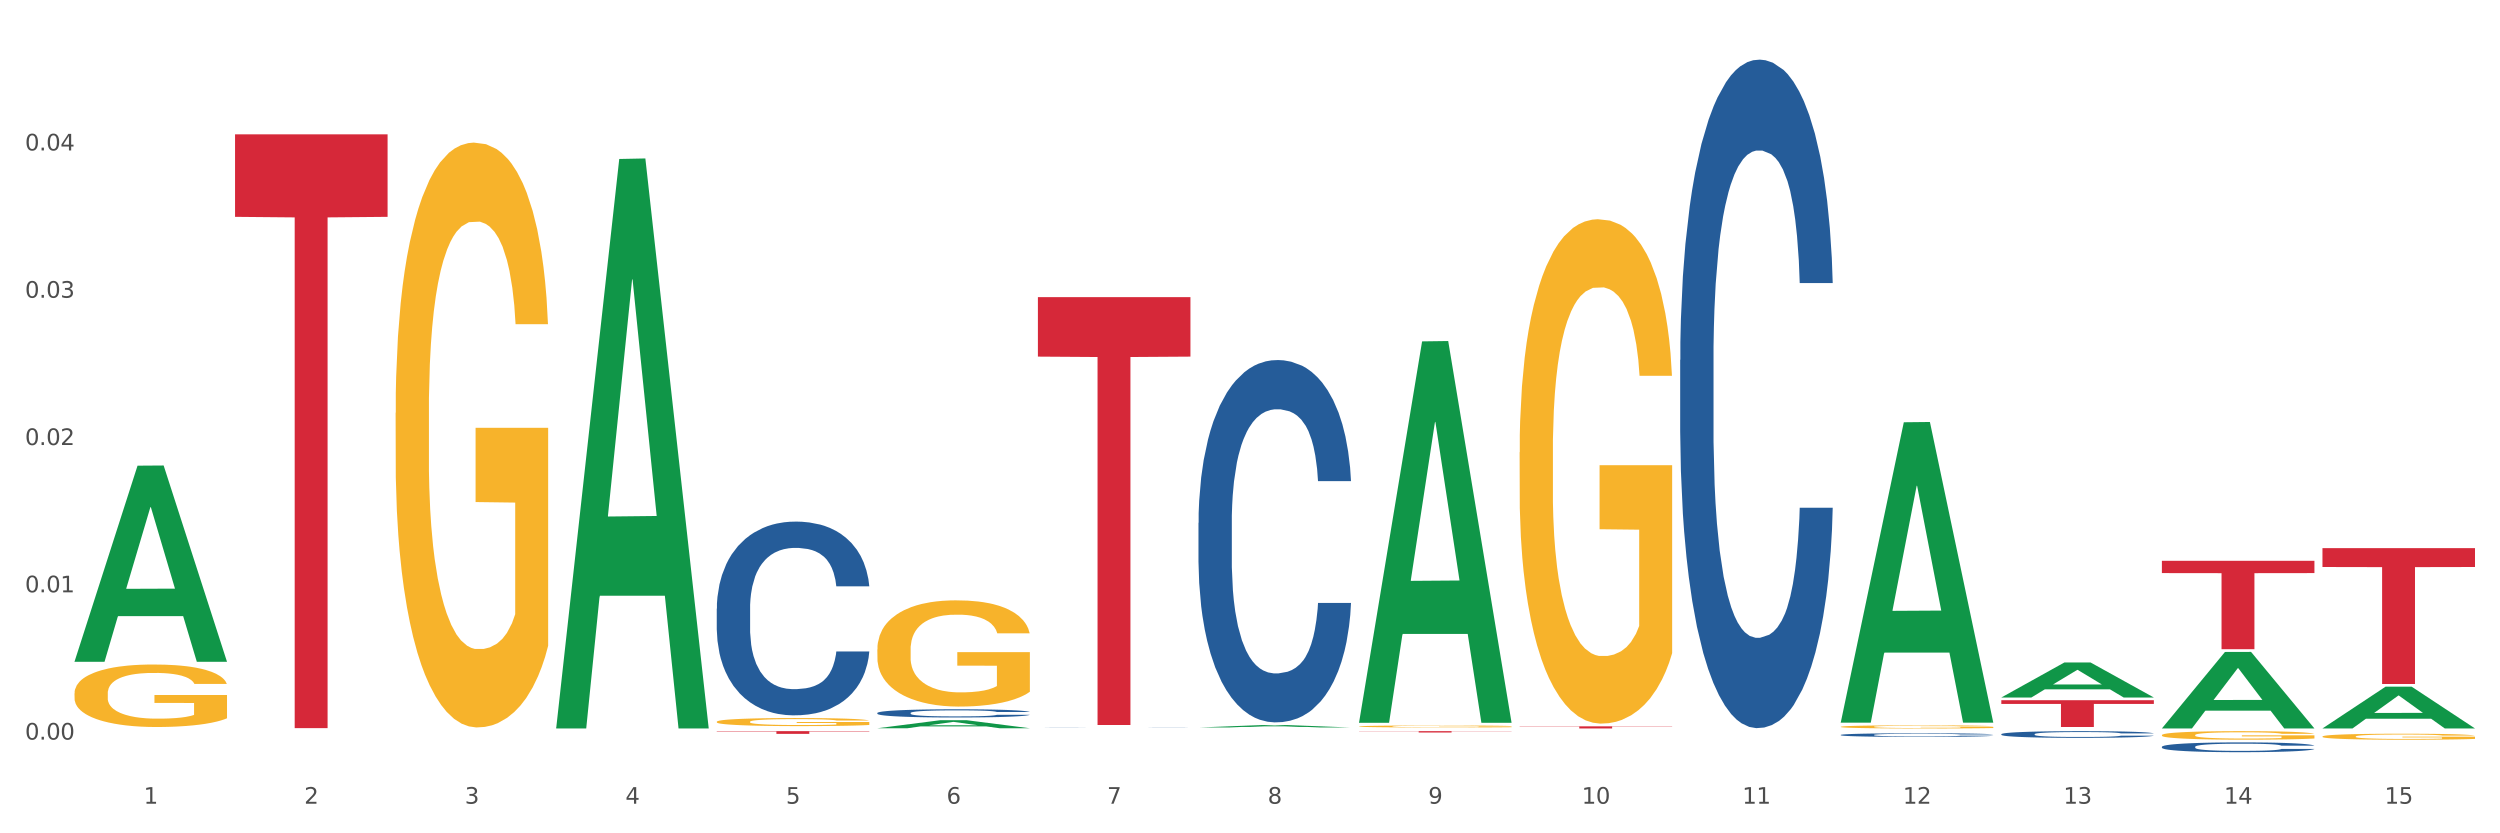 <?xml version="1.0" encoding="utf-8" standalone="no"?>
<!DOCTYPE svg PUBLIC "-//W3C//DTD SVG 1.1//EN"
  "http://www.w3.org/Graphics/SVG/1.1/DTD/svg11.dtd">
<svg xmlns:xlink="http://www.w3.org/1999/xlink" width="1080pt" height="360pt" viewBox="0 0 1080 360" xmlns="http://www.w3.org/2000/svg" version="1.1">
 <rect x="0" y="0" width="1080" height="360" fill="#333333" stroke="none"/>
 <defs>
  <style type="text/css">*{stroke-linejoin: round; stroke-linecap: butt}</style>
 </defs>
 <g id="figure_1">
  <g id="patch_1">
   <path d="M 0 360 
L 1080 360 
L 1080 0 
L 0 0 
z
" style="fill: #ffffff; stroke: #ffffff; stroke-linejoin: miter"/>
  </g>
  <g id="axes_1">
   <g id="matplotlib.axis_1">
    <g id="xtick_1">
     <g id="text_1">
      <!-- 1 -->
      <g style="fill: #4d4d4d" transform="translate(62.07 347.204) scale(0.096 -0.096)">
       <defs>
        <path id="DejaVuSans-31" d="M 794 531 
L 1825 531 
L 1825 4091 
L 703 3866 
L 703 4441 
L 1819 4666 
L 2450 4666 
L 2450 531 
L 3481 531 
L 3481 0 
L 794 0 
L 794 531 
z
" transform="scale(0.016)"/>
       </defs>
       <use xlink:href="#DejaVuSans-31"/>
      </g>
     </g>
    </g>
    <g id="xtick_2">
     <g id="text_2">
      <!-- 2 -->
      <g style="fill: #4d4d4d" transform="translate(131.436 347.204) scale(0.096 -0.096)">
       <defs>
        <path id="DejaVuSans-32" d="M 1228 531 
L 3431 531 
L 3431 0 
L 469 0 
L 469 531 
Q 828 903 1448 1529 
Q 2069 2156 2228 2338 
Q 2531 2678 2651 2914 
Q 2772 3150 2772 3378 
Q 2772 3750 2511 3984 
Q 2250 4219 1831 4219 
Q 1534 4219 1204 4116 
Q 875 4013 500 3803 
L 500 4441 
Q 881 4594 1212 4672 
Q 1544 4750 1819 4750 
Q 2544 4750 2975 4387 
Q 3406 4025 3406 3419 
Q 3406 3131 3298 2873 
Q 3191 2616 2906 2266 
Q 2828 2175 2409 1742 
Q 1991 1309 1228 531 
z
" transform="scale(0.016)"/>
       </defs>
       <use xlink:href="#DejaVuSans-32"/>
      </g>
     </g>
    </g>
    <g id="xtick_3">
     <g id="text_3">
      <!-- 3 -->
      <g style="fill: #4d4d4d" transform="translate(200.802 347.204) scale(0.096 -0.096)">
       <defs>
        <path id="DejaVuSans-33" d="M 2597 2516 
Q 3050 2419 3304 2112 
Q 3559 1806 3559 1356 
Q 3559 666 3084 287 
Q 2609 -91 1734 -91 
Q 1441 -91 1130 -33 
Q 819 25 488 141 
L 488 750 
Q 750 597 1062 519 
Q 1375 441 1716 441 
Q 2309 441 2620 675 
Q 2931 909 2931 1356 
Q 2931 1769 2642 2001 
Q 2353 2234 1838 2234 
L 1294 2234 
L 1294 2753 
L 1863 2753 
Q 2328 2753 2575 2939 
Q 2822 3125 2822 3475 
Q 2822 3834 2567 4026 
Q 2313 4219 1838 4219 
Q 1578 4219 1281 4162 
Q 984 4106 628 3988 
L 628 4550 
Q 988 4650 1302 4700 
Q 1616 4750 1894 4750 
Q 2613 4750 3031 4423 
Q 3450 4097 3450 3541 
Q 3450 3153 3228 2886 
Q 3006 2619 2597 2516 
z
" transform="scale(0.016)"/>
       </defs>
       <use xlink:href="#DejaVuSans-33"/>
      </g>
     </g>
    </g>
    <g id="xtick_4">
     <g id="text_4">
      <!-- 4 -->
      <g style="fill: #4d4d4d" transform="translate(270.169 347.204) scale(0.096 -0.096)">
       <defs>
        <path id="DejaVuSans-34" d="M 2419 4116 
L 825 1625 
L 2419 1625 
L 2419 4116 
z
M 2253 4666 
L 3047 4666 
L 3047 1625 
L 3713 1625 
L 3713 1100 
L 3047 1100 
L 3047 0 
L 2419 0 
L 2419 1100 
L 313 1100 
L 313 1709 
L 2253 4666 
z
" transform="scale(0.016)"/>
       </defs>
       <use xlink:href="#DejaVuSans-34"/>
      </g>
     </g>
    </g>
    <g id="xtick_5">
     <g id="text_5">
      <!-- 5 -->
      <g style="fill: #4d4d4d" transform="translate(339.535 347.204) scale(0.096 -0.096)">
       <defs>
        <path id="DejaVuSans-35" d="M 691 4666 
L 3169 4666 
L 3169 4134 
L 1269 4134 
L 1269 2991 
Q 1406 3038 1543 3061 
Q 1681 3084 1819 3084 
Q 2600 3084 3056 2656 
Q 3513 2228 3513 1497 
Q 3513 744 3044 326 
Q 2575 -91 1722 -91 
Q 1428 -91 1123 -41 
Q 819 9 494 109 
L 494 744 
Q 775 591 1075 516 
Q 1375 441 1709 441 
Q 2250 441 2565 725 
Q 2881 1009 2881 1497 
Q 2881 1984 2565 2268 
Q 2250 2553 1709 2553 
Q 1456 2553 1204 2497 
Q 953 2441 691 2322 
L 691 4666 
z
" transform="scale(0.016)"/>
       </defs>
       <use xlink:href="#DejaVuSans-35"/>
      </g>
     </g>
    </g>
    <g id="xtick_6">
     <g id="text_6">
      <!-- 6 -->
      <g style="fill: #4d4d4d" transform="translate(408.901 347.204) scale(0.096 -0.096)">
       <defs>
        <path id="DejaVuSans-36" d="M 2113 2584 
Q 1688 2584 1439 2293 
Q 1191 2003 1191 1497 
Q 1191 994 1439 701 
Q 1688 409 2113 409 
Q 2538 409 2786 701 
Q 3034 994 3034 1497 
Q 3034 2003 2786 2293 
Q 2538 2584 2113 2584 
z
M 3366 4563 
L 3366 3988 
Q 3128 4100 2886 4159 
Q 2644 4219 2406 4219 
Q 1781 4219 1451 3797 
Q 1122 3375 1075 2522 
Q 1259 2794 1537 2939 
Q 1816 3084 2150 3084 
Q 2853 3084 3261 2657 
Q 3669 2231 3669 1497 
Q 3669 778 3244 343 
Q 2819 -91 2113 -91 
Q 1303 -91 875 529 
Q 447 1150 447 2328 
Q 447 3434 972 4092 
Q 1497 4750 2381 4750 
Q 2619 4750 2861 4703 
Q 3103 4656 3366 4563 
z
" transform="scale(0.016)"/>
       </defs>
       <use xlink:href="#DejaVuSans-36"/>
      </g>
     </g>
    </g>
    <g id="xtick_7">
     <g id="text_7">
      <!-- 7 -->
      <g style="fill: #4d4d4d" transform="translate(478.267 347.204) scale(0.096 -0.096)">
       <defs>
        <path id="DejaVuSans-37" d="M 525 4666 
L 3525 4666 
L 3525 4397 
L 1831 0 
L 1172 0 
L 2766 4134 
L 525 4134 
L 525 4666 
z
" transform="scale(0.016)"/>
       </defs>
       <use xlink:href="#DejaVuSans-37"/>
      </g>
     </g>
    </g>
    <g id="xtick_8">
     <g id="text_8">
      <!-- 8 -->
      <g style="fill: #4d4d4d" transform="translate(547.634 347.204) scale(0.096 -0.096)">
       <defs>
        <path id="DejaVuSans-38" d="M 2034 2216 
Q 1584 2216 1326 1975 
Q 1069 1734 1069 1313 
Q 1069 891 1326 650 
Q 1584 409 2034 409 
Q 2484 409 2743 651 
Q 3003 894 3003 1313 
Q 3003 1734 2745 1975 
Q 2488 2216 2034 2216 
z
M 1403 2484 
Q 997 2584 770 2862 
Q 544 3141 544 3541 
Q 544 4100 942 4425 
Q 1341 4750 2034 4750 
Q 2731 4750 3128 4425 
Q 3525 4100 3525 3541 
Q 3525 3141 3298 2862 
Q 3072 2584 2669 2484 
Q 3125 2378 3379 2068 
Q 3634 1759 3634 1313 
Q 3634 634 3220 271 
Q 2806 -91 2034 -91 
Q 1263 -91 848 271 
Q 434 634 434 1313 
Q 434 1759 690 2068 
Q 947 2378 1403 2484 
z
M 1172 3481 
Q 1172 3119 1398 2916 
Q 1625 2713 2034 2713 
Q 2441 2713 2670 2916 
Q 2900 3119 2900 3481 
Q 2900 3844 2670 4047 
Q 2441 4250 2034 4250 
Q 1625 4250 1398 4047 
Q 1172 3844 1172 3481 
z
" transform="scale(0.016)"/>
       </defs>
       <use xlink:href="#DejaVuSans-38"/>
      </g>
     </g>
    </g>
    <g id="xtick_9">
     <g id="text_9">
      <!-- 9 -->
      <g style="fill: #4d4d4d" transform="translate(617 347.204) scale(0.096 -0.096)">
       <defs>
        <path id="DejaVuSans-39" d="M 703 97 
L 703 672 
Q 941 559 1184 500 
Q 1428 441 1663 441 
Q 2288 441 2617 861 
Q 2947 1281 2994 2138 
Q 2813 1869 2534 1725 
Q 2256 1581 1919 1581 
Q 1219 1581 811 2004 
Q 403 2428 403 3163 
Q 403 3881 828 4315 
Q 1253 4750 1959 4750 
Q 2769 4750 3195 4129 
Q 3622 3509 3622 2328 
Q 3622 1225 3098 567 
Q 2575 -91 1691 -91 
Q 1453 -91 1209 -44 
Q 966 3 703 97 
z
M 1959 2075 
Q 2384 2075 2632 2365 
Q 2881 2656 2881 3163 
Q 2881 3666 2632 3958 
Q 2384 4250 1959 4250 
Q 1534 4250 1286 3958 
Q 1038 3666 1038 3163 
Q 1038 2656 1286 2365 
Q 1534 2075 1959 2075 
z
" transform="scale(0.016)"/>
       </defs>
       <use xlink:href="#DejaVuSans-39"/>
      </g>
     </g>
    </g>
    <g id="xtick_10">
     <g id="text_10">
      <!-- 10 -->
      <g style="fill: #4d4d4d" transform="translate(683.312 347.204) scale(0.096 -0.096)">
       <defs>
        <path id="DejaVuSans-30" d="M 2034 4250 
Q 1547 4250 1301 3770 
Q 1056 3291 1056 2328 
Q 1056 1369 1301 889 
Q 1547 409 2034 409 
Q 2525 409 2770 889 
Q 3016 1369 3016 2328 
Q 3016 3291 2770 3770 
Q 2525 4250 2034 4250 
z
M 2034 4750 
Q 2819 4750 3233 4129 
Q 3647 3509 3647 2328 
Q 3647 1150 3233 529 
Q 2819 -91 2034 -91 
Q 1250 -91 836 529 
Q 422 1150 422 2328 
Q 422 3509 836 4129 
Q 1250 4750 2034 4750 
z
" transform="scale(0.016)"/>
       </defs>
       <use xlink:href="#DejaVuSans-31"/>
       <use xlink:href="#DejaVuSans-30" transform="translate(63.623 0)"/>
      </g>
     </g>
    </g>
    <g id="xtick_11">
     <g id="text_11">
      <!-- 11 -->
      <g style="fill: #4d4d4d" transform="translate(752.678 347.204) scale(0.096 -0.096)">
       <use xlink:href="#DejaVuSans-31"/>
       <use xlink:href="#DejaVuSans-31" transform="translate(63.623 0)"/>
      </g>
     </g>
    </g>
    <g id="xtick_12">
     <g id="text_12">
      <!-- 12 -->
      <g style="fill: #4d4d4d" transform="translate(822.044 347.204) scale(0.096 -0.096)">
       <use xlink:href="#DejaVuSans-31"/>
       <use xlink:href="#DejaVuSans-32" transform="translate(63.623 0)"/>
      </g>
     </g>
    </g>
    <g id="xtick_13">
     <g id="text_13">
      <!-- 13 -->
      <g style="fill: #4d4d4d" transform="translate(891.411 347.204) scale(0.096 -0.096)">
       <use xlink:href="#DejaVuSans-31"/>
       <use xlink:href="#DejaVuSans-33" transform="translate(63.623 0)"/>
      </g>
     </g>
    </g>
    <g id="xtick_14">
     <g id="text_14">
      <!-- 14 -->
      <g style="fill: #4d4d4d" transform="translate(960.777 347.204) scale(0.096 -0.096)">
       <use xlink:href="#DejaVuSans-31"/>
       <use xlink:href="#DejaVuSans-34" transform="translate(63.623 0)"/>
      </g>
     </g>
    </g>
    <g id="xtick_15">
     <g id="text_15">
      <!-- 15 -->
      <g style="fill: #4d4d4d" transform="translate(1030.143 347.204) scale(0.096 -0.096)">
       <use xlink:href="#DejaVuSans-31"/>
       <use xlink:href="#DejaVuSans-35" transform="translate(63.623 0)"/>
      </g>
     </g>
    </g>
    <g id="xtick_16"/>
    <g id="xtick_17"/>
    <g id="xtick_18"/>
    <g id="xtick_19"/>
    <g id="xtick_20"/>
    <g id="xtick_21"/>
    <g id="xtick_22"/>
    <g id="xtick_23"/>
    <g id="xtick_24"/>
    <g id="xtick_25"/>
    <g id="xtick_26"/>
    <g id="xtick_27"/>
    <g id="xtick_28"/>
    <g id="xtick_29"/>
   </g>
   <g id="matplotlib.axis_2">
    <g id="ytick_1">
     <g id="text_16">
      <!-- 0.00 -->
      <g style="fill: #4d4d4d" transform="translate(10.8 319.506) scale(0.096 -0.096)">
       <defs>
        <path id="DejaVuSans-2e" d="M 684 794 
L 1344 794 
L 1344 0 
L 684 0 
L 684 794 
z
" transform="scale(0.016)"/>
       </defs>
       <use xlink:href="#DejaVuSans-30"/>
       <use xlink:href="#DejaVuSans-2e" transform="translate(63.623 0)"/>
       <use xlink:href="#DejaVuSans-30" transform="translate(95.41 0)"/>
       <use xlink:href="#DejaVuSans-30" transform="translate(159.033 0)"/>
      </g>
     </g>
    </g>
    <g id="ytick_2">
     <g id="text_17">
      <!-- 0.01 -->
      <g style="fill: #4d4d4d" transform="translate(10.8 255.878) scale(0.096 -0.096)">
       <use xlink:href="#DejaVuSans-30"/>
       <use xlink:href="#DejaVuSans-2e" transform="translate(63.623 0)"/>
       <use xlink:href="#DejaVuSans-30" transform="translate(95.41 0)"/>
       <use xlink:href="#DejaVuSans-31" transform="translate(159.033 0)"/>
      </g>
     </g>
    </g>
    <g id="ytick_3">
     <g id="text_18">
      <!-- 0.02 -->
      <g style="fill: #4d4d4d" transform="translate(10.8 192.25) scale(0.096 -0.096)">
       <use xlink:href="#DejaVuSans-30"/>
       <use xlink:href="#DejaVuSans-2e" transform="translate(63.623 0)"/>
       <use xlink:href="#DejaVuSans-30" transform="translate(95.41 0)"/>
       <use xlink:href="#DejaVuSans-32" transform="translate(159.033 0)"/>
      </g>
     </g>
    </g>
    <g id="ytick_4">
     <g id="text_19">
      <!-- 0.03 -->
      <g style="fill: #4d4d4d" transform="translate(10.8 128.622) scale(0.096 -0.096)">
       <use xlink:href="#DejaVuSans-30"/>
       <use xlink:href="#DejaVuSans-2e" transform="translate(63.623 0)"/>
       <use xlink:href="#DejaVuSans-30" transform="translate(95.41 0)"/>
       <use xlink:href="#DejaVuSans-33" transform="translate(159.033 0)"/>
      </g>
     </g>
    </g>
    <g id="ytick_5">
     <g id="text_20">
      <!-- 0.04 -->
      <g style="fill: #4d4d4d" transform="translate(10.8 64.995) scale(0.096 -0.096)">
       <use xlink:href="#DejaVuSans-30"/>
       <use xlink:href="#DejaVuSans-2e" transform="translate(63.623 0)"/>
       <use xlink:href="#DejaVuSans-30" transform="translate(95.41 0)"/>
       <use xlink:href="#DejaVuSans-34" transform="translate(159.033 0)"/>
      </g>
     </g>
    </g>
    <g id="ytick_6"/>
    <g id="ytick_7"/>
    <g id="ytick_8"/>
    <g id="ytick_9"/>
    <g id="ytick_10"/>
   </g>
   <g id="PolyCollection_1">
    <path d="M 32.175 285.748 
L 32.243 285.668 
L 59.417 201.17 
L 70.695 201.091 
L 98.073 285.907 
L 85.029 285.907 
L 79.119 266.156 
L 51.061 266.156 
L 50.857 266.475 
L 45.151 285.907 
L 32.175 285.907 
L 32.175 285.748 
L 54.594 254.37 
L 75.586 254.29 
L 65.192 219.169 
L 65.056 219.01 
L 64.92 219.249 
L 54.526 254.29 
L 54.594 254.37 
L 32.175 285.748 
z
" clip-path="url(#p9fb4a2a550)" style="fill: #109648"/>
    <path d="M 379.006 280.555 
L 379.084 280.513 
L 379.084 279.004 
L 379.24 277.705 
L 380.018 274.561 
L 381.185 271.963 
L 382.04 270.579 
L 382.896 269.448 
L 383.908 268.316 
L 385.152 267.143 
L 387.409 265.424 
L 388.809 264.544 
L 390.521 263.622 
L 393.633 262.281 
L 395.889 261.526 
L 398.223 260.898 
L 402.035 260.143 
L 404.525 259.808 
L 407.17 259.556 
L 410.36 259.389 
L 412.772 259.347 
L 418.062 259.472 
L 422.575 259.85 
L 424.753 260.143 
L 427.554 260.646 
L 429.032 260.981 
L 431.444 261.652 
L 433.934 262.532 
L 435.646 263.287 
L 438.213 264.712 
L 440.158 266.137 
L 441.948 267.897 
L 442.881 269.112 
L 443.581 270.244 
L 444.204 271.543 
L 444.826 273.597 
L 430.822 273.597 
L 430.277 272.13 
L 429.422 270.747 
L 428.177 269.406 
L 427.087 268.568 
L 425.22 267.52 
L 423.509 266.849 
L 421.719 266.346 
L 419.541 265.927 
L 417.829 265.718 
L 415.417 265.55 
L 410.671 265.592 
L 407.481 265.927 
L 405.303 266.346 
L 403.903 266.723 
L 402.658 267.143 
L 401.257 267.729 
L 399.624 268.61 
L 398.456 269.406 
L 397.289 270.412 
L 396.356 271.418 
L 395.5 272.591 
L 394.8 273.849 
L 394.255 275.148 
L 393.788 276.741 
L 393.399 279.381 
L 393.399 285.123 
L 393.555 286.423 
L 393.944 288.141 
L 394.411 289.44 
L 395.189 290.991 
L 395.889 292.039 
L 397.212 293.548 
L 398.69 294.805 
L 399.857 295.602 
L 401.024 296.272 
L 403.047 297.194 
L 405.303 297.949 
L 407.248 298.41 
L 409.893 298.829 
L 411.683 298.996 
L 413.239 299.08 
L 417.051 299.08 
L 419.774 298.955 
L 422.808 298.661 
L 425.142 298.284 
L 427.087 297.823 
L 429.266 297.068 
L 430.666 296.356 
L 430.666 287.596 
L 413.55 287.554 
L 413.55 281.728 
L 444.904 281.728 
L 444.904 298.829 
L 443.581 299.709 
L 442.103 300.505 
L 440.547 301.218 
L 438.213 302.098 
L 435.412 302.936 
L 432.923 303.523 
L 430.277 304.026 
L 427.165 304.487 
L 423.12 304.906 
L 420.63 305.074 
L 417.518 305.2 
L 413.861 305.242 
L 410.671 305.158 
L 407.559 304.948 
L 404.292 304.571 
L 401.102 304.026 
L 398.69 303.481 
L 396.278 302.811 
L 393.711 301.93 
L 391.688 301.092 
L 390.132 300.338 
L 388.42 299.374 
L 386.553 298.116 
L 385.152 296.985 
L 383.908 295.811 
L 382.585 294.302 
L 381.651 293.003 
L 380.718 291.368 
L 380.173 290.153 
L 379.551 288.267 
L 379.084 285.626 
L 379.006 280.555 
z
" clip-path="url(#p9fb4a2a550)" style="fill: #f7b32b"/>
    <path d="M 587.105 313.811 
L 587.183 313.81 
L 587.183 313.782 
L 587.338 313.758 
L 588.116 313.699 
L 589.283 313.651 
L 590.139 313.625 
L 590.995 313.604 
L 592.006 313.583 
L 593.251 313.561 
L 595.507 313.529 
L 596.908 313.512 
L 598.619 313.495 
L 601.731 313.47 
L 603.988 313.456 
L 606.322 313.444 
L 610.134 313.43 
L 612.624 313.424 
L 615.269 313.419 
L 618.459 313.416 
L 620.871 313.416 
L 626.161 313.418 
L 630.674 313.425 
L 632.852 313.43 
L 635.653 313.44 
L 637.131 313.446 
L 639.543 313.458 
L 642.033 313.475 
L 643.744 313.489 
L 646.312 313.515 
L 648.257 313.542 
L 650.046 313.575 
L 650.98 313.597 
L 651.68 313.619 
L 652.302 313.643 
L 652.925 313.681 
L 638.921 313.681 
L 638.376 313.654 
L 637.52 313.628 
L 636.275 313.603 
L 635.186 313.587 
L 633.319 313.568 
L 631.607 313.555 
L 629.818 313.546 
L 627.639 313.538 
L 625.928 313.534 
L 623.516 313.531 
L 618.77 313.532 
L 615.58 313.538 
L 613.402 313.546 
L 612.001 313.553 
L 610.756 313.561 
L 609.356 313.572 
L 607.722 313.588 
L 606.555 313.603 
L 605.388 313.622 
L 604.455 313.64 
L 603.599 313.662 
L 602.898 313.686 
L 602.354 313.71 
L 601.887 313.74 
L 601.498 313.789 
L 601.498 313.896 
L 601.654 313.92 
L 602.043 313.952 
L 602.509 313.976 
L 603.287 314.005 
L 603.988 314.025 
L 605.31 314.053 
L 606.789 314.076 
L 607.956 314.091 
L 609.123 314.103 
L 611.145 314.121 
L 613.402 314.135 
L 615.347 314.143 
L 617.992 314.151 
L 619.781 314.154 
L 621.337 314.156 
L 625.15 314.156 
L 627.873 314.153 
L 630.907 314.148 
L 633.241 314.141 
L 635.186 314.132 
L 637.365 314.118 
L 638.765 314.105 
L 638.765 313.942 
L 621.649 313.941 
L 621.649 313.833 
L 653.003 313.833 
L 653.003 314.151 
L 651.68 314.168 
L 650.202 314.182 
L 648.646 314.196 
L 646.312 314.212 
L 643.511 314.228 
L 641.021 314.239 
L 638.376 314.248 
L 635.264 314.257 
L 631.218 314.264 
L 628.729 314.267 
L 625.617 314.27 
L 621.96 314.271 
L 618.77 314.269 
L 615.658 314.265 
L 612.39 314.258 
L 609.2 314.248 
L 606.789 314.238 
L 604.377 314.225 
L 601.809 314.209 
L 599.786 314.193 
L 598.23 314.179 
L 596.519 314.161 
L 594.652 314.138 
L 593.251 314.117 
L 592.006 314.095 
L 590.684 314.067 
L 589.75 314.043 
L 588.816 314.012 
L 588.272 313.989 
L 587.649 313.954 
L 587.183 313.905 
L 587.105 313.811 
z
" clip-path="url(#p9fb4a2a550)" style="fill: #f7b32b"/>
    <path d="M 656.471 195.394 
L 656.549 195.195 
L 656.549 188.031 
L 656.704 181.862 
L 657.482 166.936 
L 658.649 154.598 
L 659.505 148.031 
L 660.361 142.658 
L 661.372 137.285 
L 662.617 131.712 
L 664.874 123.553 
L 666.274 119.374 
L 667.986 114.996 
L 671.098 108.628 
L 673.354 105.046 
L 675.688 102.061 
L 679.5 98.479 
L 681.99 96.887 
L 684.635 95.692 
L 687.825 94.896 
L 690.237 94.697 
L 695.527 95.294 
L 700.04 97.086 
L 702.218 98.479 
L 705.019 100.867 
L 706.497 102.459 
L 708.909 105.643 
L 711.399 109.822 
L 713.111 113.404 
L 715.678 120.17 
L 717.623 126.936 
L 719.412 135.294 
L 720.346 141.066 
L 721.046 146.439 
L 721.669 152.608 
L 722.291 162.359 
L 708.287 162.359 
L 707.742 155.394 
L 706.886 148.827 
L 705.642 142.459 
L 704.552 138.479 
L 702.685 133.503 
L 700.973 130.319 
L 699.184 127.931 
L 697.006 125.941 
L 695.294 124.946 
L 692.882 124.15 
L 688.136 124.349 
L 684.946 125.941 
L 682.768 127.931 
L 681.367 129.722 
L 680.123 131.712 
L 678.722 134.498 
L 677.088 138.678 
L 675.921 142.459 
L 674.754 147.235 
L 673.821 152.011 
L 672.965 157.583 
L 672.265 163.553 
L 671.72 169.722 
L 671.253 177.284 
L 670.864 189.822 
L 670.864 217.085 
L 671.02 223.255 
L 671.409 231.414 
L 671.876 237.583 
L 672.654 244.946 
L 673.354 249.921 
L 674.677 257.085 
L 676.155 263.056 
L 677.322 266.837 
L 678.489 270.021 
L 680.512 274.399 
L 682.768 277.981 
L 684.713 280.17 
L 687.358 282.16 
L 689.148 282.956 
L 690.704 283.354 
L 694.516 283.354 
L 697.239 282.757 
L 700.273 281.364 
L 702.607 279.573 
L 704.552 277.384 
L 706.731 273.802 
L 708.131 270.419 
L 708.131 228.827 
L 691.015 228.628 
L 691.015 200.966 
L 722.369 200.966 
L 722.369 282.16 
L 721.046 286.339 
L 719.568 290.12 
L 718.012 293.503 
L 715.678 297.682 
L 712.877 301.663 
L 710.387 304.449 
L 707.742 306.837 
L 704.63 309.026 
L 700.584 311.016 
L 698.095 311.812 
L 694.983 312.409 
L 691.326 312.608 
L 688.136 312.21 
L 685.024 311.215 
L 681.756 309.424 
L 678.567 306.837 
L 676.155 304.25 
L 673.743 301.066 
L 671.175 296.886 
L 669.153 292.906 
L 667.597 289.324 
L 665.885 284.747 
L 664.018 278.777 
L 662.617 273.404 
L 661.372 267.832 
L 660.05 260.668 
L 659.116 254.498 
L 658.183 246.737 
L 657.638 240.966 
L 657.016 232.011 
L 656.549 219.474 
L 656.471 195.394 
z
" clip-path="url(#p9fb4a2a550)" style="fill: #f7b32b"/>
    <path d="M 795.203 313.97 
L 795.281 313.969 
L 795.281 313.925 
L 795.437 313.886 
L 796.215 313.794 
L 797.382 313.717 
L 798.238 313.676 
L 799.094 313.643 
L 800.105 313.609 
L 801.35 313.575 
L 803.606 313.524 
L 805.006 313.498 
L 806.718 313.471 
L 809.83 313.432 
L 812.086 313.409 
L 814.42 313.391 
L 818.233 313.368 
L 820.722 313.359 
L 823.368 313.351 
L 826.557 313.346 
L 828.969 313.345 
L 834.26 313.349 
L 838.772 313.36 
L 840.951 313.368 
L 843.752 313.383 
L 845.23 313.393 
L 847.642 313.413 
L 850.131 313.439 
L 851.843 313.461 
L 854.41 313.503 
L 856.355 313.545 
L 858.145 313.597 
L 859.078 313.633 
L 859.779 313.666 
L 860.401 313.705 
L 861.024 313.765 
L 847.019 313.765 
L 846.475 313.722 
L 845.619 313.681 
L 844.374 313.642 
L 843.285 313.617 
L 841.418 313.586 
L 839.706 313.566 
L 837.916 313.551 
L 835.738 313.539 
L 834.026 313.533 
L 831.615 313.528 
L 826.869 313.529 
L 823.679 313.539 
L 821.5 313.551 
L 820.1 313.563 
L 818.855 313.575 
L 817.455 313.592 
L 815.821 313.618 
L 814.654 313.642 
L 813.487 313.671 
L 812.553 313.701 
L 811.697 313.736 
L 810.997 313.773 
L 810.453 313.811 
L 809.986 313.858 
L 809.597 313.936 
L 809.597 314.105 
L 809.752 314.143 
L 810.141 314.194 
L 810.608 314.232 
L 811.386 314.278 
L 812.086 314.309 
L 813.409 314.354 
L 814.887 314.391 
L 816.054 314.414 
L 817.221 314.434 
L 819.244 314.461 
L 821.5 314.483 
L 823.445 314.497 
L 826.091 314.509 
L 827.88 314.514 
L 829.436 314.517 
L 833.248 314.517 
L 835.971 314.513 
L 839.006 314.504 
L 841.34 314.493 
L 843.285 314.48 
L 845.463 314.457 
L 846.864 314.436 
L 846.864 314.178 
L 829.747 314.177 
L 829.747 314.005 
L 861.101 314.005 
L 861.101 314.509 
L 859.779 314.535 
L 858.3 314.559 
L 856.744 314.58 
L 854.41 314.606 
L 851.61 314.63 
L 849.12 314.648 
L 846.475 314.663 
L 843.363 314.676 
L 839.317 314.688 
L 836.827 314.693 
L 833.715 314.697 
L 830.059 314.698 
L 826.869 314.696 
L 823.757 314.69 
L 820.489 314.679 
L 817.299 314.663 
L 814.887 314.646 
L 812.475 314.627 
L 809.908 314.601 
L 807.885 314.576 
L 806.329 314.554 
L 804.617 314.525 
L 802.75 314.488 
L 801.35 314.455 
L 800.105 314.42 
L 798.782 314.376 
L 797.849 314.337 
L 796.915 314.289 
L 796.37 314.253 
L 795.748 314.198 
L 795.281 314.12 
L 795.203 313.97 
z
" clip-path="url(#p9fb4a2a550)" style="fill: #f7b32b"/>
    <path d="M 1003.302 236.791 
L 1069.2 236.791 
L 1069.2 244.946 
L 1043.278 245.001 
L 1043.278 295.474 
L 1029.068 295.474 
L 1029.068 245.001 
L 1003.302 244.946 
L 1003.302 236.846 
L 1003.302 236.791 
z
" clip-path="url(#p9fb4a2a550)" style="fill: #d62839"/>
    <path d="M 864.57 302.486 
L 930.468 302.486 
L 930.468 304.096 
L 904.546 304.106 
L 904.546 314.067 
L 890.335 314.067 
L 890.335 304.106 
L 864.57 304.096 
L 864.57 302.497 
L 864.57 302.486 
z
" clip-path="url(#p9fb4a2a550)" style="fill: #d62839"/>
    <path d="M 656.471 313.768 
L 722.369 313.768 
L 722.369 313.897 
L 696.447 313.898 
L 696.447 314.698 
L 682.237 314.698 
L 682.237 313.898 
L 656.471 313.897 
L 656.471 313.769 
L 656.471 313.768 
z
" clip-path="url(#p9fb4a2a550)" style="fill: #d62839"/>
    <path d="M 587.105 315.859 
L 653.003 315.859 
L 653.003 315.94 
L 627.081 315.941 
L 627.081 316.445 
L 612.871 316.445 
L 612.871 315.941 
L 587.105 315.94 
L 587.105 315.859 
L 587.105 315.859 
z
" clip-path="url(#p9fb4a2a550)" style="fill: #d62839"/>
    <path d="M 448.372 128.375 
L 514.27 128.375 
L 514.27 154.059 
L 488.348 154.232 
L 488.348 313.195 
L 474.138 313.195 
L 474.138 154.232 
L 448.372 154.059 
L 448.372 128.548 
L 448.372 128.375 
z
" clip-path="url(#p9fb4a2a550)" style="fill: #d62839"/>
    <path d="M 309.64 315.859 
L 375.538 315.859 
L 375.538 316.022 
L 349.616 316.023 
L 349.616 317.03 
L 335.406 317.03 
L 335.406 316.023 
L 309.64 316.022 
L 309.64 315.86 
L 309.64 315.859 
z
" clip-path="url(#p9fb4a2a550)" style="fill: #d62839"/>
    <path d="M 309.64 311.804 
L 309.718 311.801 
L 309.718 311.686 
L 309.873 311.587 
L 310.651 311.348 
L 311.818 311.15 
L 312.674 311.045 
L 313.53 310.959 
L 314.541 310.873 
L 315.786 310.783 
L 318.042 310.653 
L 319.443 310.586 
L 321.155 310.515 
L 324.267 310.413 
L 326.523 310.356 
L 328.857 310.308 
L 332.669 310.251 
L 335.159 310.225 
L 337.804 310.206 
L 340.994 310.193 
L 343.406 310.19 
L 348.696 310.2 
L 353.209 310.228 
L 355.387 310.251 
L 358.188 310.289 
L 359.666 310.315 
L 362.078 310.366 
L 364.568 310.433 
L 366.279 310.49 
L 368.847 310.598 
L 370.792 310.707 
L 372.581 310.841 
L 373.515 310.933 
L 374.215 311.019 
L 374.838 311.118 
L 375.46 311.274 
L 361.456 311.274 
L 360.911 311.163 
L 360.055 311.058 
L 358.81 310.956 
L 357.721 310.892 
L 355.854 310.812 
L 354.142 310.761 
L 352.353 310.723 
L 350.174 310.691 
L 348.463 310.675 
L 346.051 310.662 
L 341.305 310.665 
L 338.115 310.691 
L 335.937 310.723 
L 334.536 310.751 
L 333.292 310.783 
L 331.891 310.828 
L 330.257 310.895 
L 329.09 310.956 
L 327.923 311.032 
L 326.99 311.109 
L 326.134 311.198 
L 325.434 311.294 
L 324.889 311.392 
L 324.422 311.514 
L 324.033 311.714 
L 324.033 312.151 
L 324.189 312.25 
L 324.578 312.381 
L 325.045 312.48 
L 325.823 312.598 
L 326.523 312.678 
L 327.845 312.792 
L 329.324 312.888 
L 330.491 312.949 
L 331.658 313 
L 333.681 313.07 
L 335.937 313.127 
L 337.882 313.162 
L 340.527 313.194 
L 342.317 313.207 
L 343.873 313.213 
L 347.685 313.213 
L 350.408 313.204 
L 353.442 313.181 
L 355.776 313.153 
L 357.721 313.118 
L 359.9 313.06 
L 361.3 313.006 
L 361.3 312.34 
L 344.184 312.336 
L 344.184 311.893 
L 375.538 311.893 
L 375.538 313.194 
L 374.215 313.261 
L 372.737 313.322 
L 371.181 313.376 
L 368.847 313.443 
L 366.046 313.507 
L 363.556 313.551 
L 360.911 313.59 
L 357.799 313.625 
L 353.753 313.657 
L 351.264 313.669 
L 348.152 313.679 
L 344.495 313.682 
L 341.305 313.676 
L 338.193 313.66 
L 334.925 313.631 
L 331.736 313.59 
L 329.324 313.548 
L 326.912 313.497 
L 324.344 313.43 
L 322.322 313.366 
L 320.766 313.309 
L 319.054 313.236 
L 317.187 313.14 
L 315.786 313.054 
L 314.541 312.965 
L 313.219 312.85 
L 312.285 312.751 
L 311.352 312.627 
L 310.807 312.534 
L 310.184 312.391 
L 309.718 312.19 
L 309.64 311.804 
z
" clip-path="url(#p9fb4a2a550)" style="fill: #f7b32b"/>
    <path d="M 101.541 58.023 
L 167.439 58.023 
L 167.439 93.674 
L 141.517 93.915 
L 141.517 314.565 
L 127.307 314.565 
L 127.307 93.915 
L 101.541 93.674 
L 101.541 58.264 
L 101.541 58.023 
z
" clip-path="url(#p9fb4a2a550)" style="fill: #d62839"/>
    <path d="M 32.175 299.545 
L 32.253 299.521 
L 32.253 298.633 
L 32.408 297.869 
L 33.186 296.019 
L 34.353 294.49 
L 35.209 293.676 
L 36.065 293.011 
L 37.076 292.345 
L 38.321 291.654 
L 40.578 290.643 
L 41.978 290.125 
L 43.69 289.583 
L 46.802 288.794 
L 49.058 288.35 
L 51.392 287.98 
L 55.204 287.536 
L 57.694 287.339 
L 60.339 287.191 
L 63.529 287.092 
L 65.941 287.068 
L 71.231 287.142 
L 75.744 287.363 
L 77.922 287.536 
L 80.723 287.832 
L 82.201 288.029 
L 84.613 288.424 
L 87.103 288.942 
L 88.815 289.386 
L 91.382 290.224 
L 93.327 291.062 
L 95.116 292.098 
L 96.05 292.813 
L 96.75 293.479 
L 97.373 294.244 
L 97.995 295.452 
L 83.991 295.452 
L 83.446 294.589 
L 82.59 293.775 
L 81.346 292.986 
L 80.256 292.493 
L 78.389 291.876 
L 76.677 291.482 
L 74.888 291.186 
L 72.71 290.939 
L 70.998 290.816 
L 68.586 290.717 
L 63.84 290.742 
L 60.65 290.939 
L 58.472 291.186 
L 57.071 291.408 
L 55.827 291.654 
L 54.426 292 
L 52.792 292.517 
L 51.625 292.986 
L 50.458 293.578 
L 49.525 294.17 
L 48.669 294.86 
L 47.969 295.6 
L 47.424 296.364 
L 46.957 297.301 
L 46.568 298.855 
L 46.568 302.233 
L 46.724 302.998 
L 47.113 304.009 
L 47.58 304.773 
L 48.358 305.686 
L 49.058 306.302 
L 50.381 307.19 
L 51.859 307.93 
L 53.026 308.398 
L 54.193 308.793 
L 56.216 309.335 
L 58.472 309.779 
L 60.417 310.051 
L 63.062 310.297 
L 64.852 310.396 
L 66.408 310.445 
L 70.22 310.445 
L 72.943 310.371 
L 75.977 310.199 
L 78.311 309.977 
L 80.256 309.705 
L 82.435 309.261 
L 83.835 308.842 
L 83.835 303.688 
L 66.719 303.664 
L 66.719 300.236 
L 98.073 300.236 
L 98.073 310.297 
L 96.75 310.815 
L 95.272 311.284 
L 93.716 311.703 
L 91.382 312.221 
L 88.581 312.714 
L 86.091 313.059 
L 83.446 313.355 
L 80.334 313.626 
L 76.288 313.873 
L 73.799 313.972 
L 70.687 314.045 
L 67.03 314.07 
L 63.84 314.021 
L 60.728 313.898 
L 57.461 313.676 
L 54.271 313.355 
L 51.859 313.034 
L 49.447 312.64 
L 46.879 312.122 
L 44.857 311.629 
L 43.301 311.185 
L 41.589 310.618 
L 39.722 309.878 
L 38.321 309.212 
L 37.076 308.522 
L 35.754 307.634 
L 34.82 306.869 
L 33.887 305.908 
L 33.342 305.193 
L 32.72 304.083 
L 32.253 302.529 
L 32.175 299.545 
z
" clip-path="url(#p9fb4a2a550)" style="fill: #f7b32b"/>
    <path d="M 1003.302 318.171 
L 1003.38 318.169 
L 1003.38 318.083 
L 1003.535 318.009 
L 1004.314 317.831 
L 1005.481 317.683 
L 1006.336 317.605 
L 1007.192 317.541 
L 1008.204 317.476 
L 1009.448 317.41 
L 1011.705 317.312 
L 1013.105 317.262 
L 1014.817 317.21 
L 1017.929 317.134 
L 1020.185 317.091 
L 1022.519 317.055 
L 1026.331 317.013 
L 1028.821 316.994 
L 1031.466 316.979 
L 1034.656 316.97 
L 1037.068 316.967 
L 1042.358 316.975 
L 1046.871 316.996 
L 1049.049 317.013 
L 1051.85 317.041 
L 1053.328 317.06 
L 1055.74 317.098 
L 1058.23 317.148 
L 1059.942 317.191 
L 1062.509 317.272 
L 1064.454 317.353 
L 1066.244 317.453 
L 1067.177 317.522 
L 1067.877 317.586 
L 1068.5 317.66 
L 1069.122 317.776 
L 1055.118 317.776 
L 1054.573 317.693 
L 1053.717 317.614 
L 1052.473 317.538 
L 1051.383 317.491 
L 1049.516 317.431 
L 1047.805 317.393 
L 1046.015 317.365 
L 1043.837 317.341 
L 1042.125 317.329 
L 1039.713 317.319 
L 1034.967 317.322 
L 1031.777 317.341 
L 1029.599 317.365 
L 1028.199 317.386 
L 1026.954 317.41 
L 1025.553 317.443 
L 1023.919 317.493 
L 1022.752 317.538 
L 1021.585 317.595 
L 1020.652 317.652 
L 1019.796 317.719 
L 1019.096 317.79 
L 1018.551 317.864 
L 1018.084 317.954 
L 1017.695 318.104 
L 1017.695 318.43 
L 1017.851 318.504 
L 1018.24 318.601 
L 1018.707 318.675 
L 1019.485 318.763 
L 1020.185 318.823 
L 1021.508 318.908 
L 1022.986 318.98 
L 1024.153 319.025 
L 1025.32 319.063 
L 1027.343 319.115 
L 1029.599 319.158 
L 1031.544 319.184 
L 1034.189 319.208 
L 1035.979 319.217 
L 1037.535 319.222 
L 1041.347 319.222 
L 1044.07 319.215 
L 1047.104 319.198 
L 1049.438 319.177 
L 1051.383 319.151 
L 1053.562 319.108 
L 1054.962 319.068 
L 1054.962 318.571 
L 1037.846 318.568 
L 1037.846 318.238 
L 1069.2 318.238 
L 1069.2 319.208 
L 1067.877 319.258 
L 1066.399 319.303 
L 1064.843 319.344 
L 1062.509 319.393 
L 1059.708 319.441 
L 1057.219 319.474 
L 1054.573 319.503 
L 1051.461 319.529 
L 1047.416 319.553 
L 1044.926 319.562 
L 1041.814 319.569 
L 1038.157 319.572 
L 1034.967 319.567 
L 1031.855 319.555 
L 1028.588 319.534 
L 1025.398 319.503 
L 1022.986 319.472 
L 1020.574 319.434 
L 1018.007 319.384 
L 1015.984 319.336 
L 1014.428 319.294 
L 1012.716 319.239 
L 1010.849 319.168 
L 1009.448 319.103 
L 1008.204 319.037 
L 1006.881 318.951 
L 1005.947 318.877 
L 1005.014 318.785 
L 1004.469 318.716 
L 1003.847 318.609 
L 1003.38 318.459 
L 1003.302 318.171 
z
" clip-path="url(#p9fb4a2a550)" style="fill: #f7b32b"/>
    <path d="M 309.64 262.935 
L 309.718 262.858 
L 309.718 260.718 
L 309.951 257.813 
L 310.808 252.462 
L 311.899 248.411 
L 313.768 243.671 
L 314.781 241.684 
L 316.105 239.467 
L 318.831 235.874 
L 321.947 232.816 
L 324.128 231.135 
L 325.764 230.064 
L 329.425 228.153 
L 331.528 227.312 
L 333.709 226.624 
L 335.578 226.166 
L 338.694 225.631 
L 341.187 225.401 
L 344.069 225.325 
L 346.484 225.401 
L 349.677 225.707 
L 354.351 226.624 
L 356.142 227.16 
L 358.557 228.077 
L 361.05 229.3 
L 363.075 230.523 
L 365.412 232.281 
L 367.826 234.574 
L 370.163 237.479 
L 371.799 240.155 
L 373.123 242.983 
L 374.291 246.423 
L 375.148 250.169 
L 375.538 253.303 
L 361.283 253.303 
L 360.894 250.475 
L 360.115 247.417 
L 359.336 245.353 
L 358.479 243.671 
L 357.155 241.76 
L 355.987 240.537 
L 354.039 239.085 
L 352.248 238.167 
L 350.768 237.632 
L 348.976 237.174 
L 345.159 236.715 
L 342.433 236.715 
L 340.719 236.868 
L 338.616 237.25 
L 336.825 237.785 
L 334.722 238.702 
L 333.086 239.696 
L 331.45 240.996 
L 330.515 241.913 
L 329.113 243.595 
L 328.179 244.971 
L 326.932 247.34 
L 326.231 249.022 
L 324.985 253.379 
L 324.44 256.59 
L 324.206 258.807 
L 324.05 261.253 
L 324.05 273.178 
L 324.518 278.529 
L 324.907 280.822 
L 325.53 283.421 
L 326.699 286.785 
L 328.412 290.072 
L 330.204 292.442 
L 331.684 293.894 
L 333.086 294.964 
L 334.488 295.805 
L 336.202 296.57 
L 337.604 297.028 
L 339.707 297.487 
L 342.199 297.716 
L 344.147 297.716 
L 348.119 297.334 
L 349.911 296.952 
L 351.624 296.417 
L 353.494 295.576 
L 354.974 294.659 
L 355.831 293.971 
L 357.233 292.518 
L 358.323 290.989 
L 359.258 289.231 
L 359.881 287.702 
L 360.582 285.409 
L 361.127 282.81 
L 361.283 281.434 
L 375.538 281.434 
L 375.226 284.186 
L 374.681 286.861 
L 373.59 290.454 
L 372.734 292.518 
L 371.409 295.041 
L 370.007 297.181 
L 368.06 299.551 
L 366.268 301.309 
L 364.399 302.838 
L 362.374 304.214 
L 358.713 306.125 
L 357.389 306.66 
L 354.584 307.577 
L 352.403 308.112 
L 349.21 308.648 
L 345.938 308.953 
L 342.511 309.03 
L 339.473 308.877 
L 336.124 308.418 
L 334.021 307.96 
L 331.684 307.272 
L 328.957 306.201 
L 326.387 304.902 
L 323.972 303.373 
L 321.713 301.615 
L 319.61 299.627 
L 316.884 296.34 
L 314.859 293.13 
L 313.379 290.148 
L 312.366 287.626 
L 311.354 284.415 
L 310.808 282.198 
L 309.951 276.847 
L 309.64 271.879 
L 309.64 262.935 
z
" clip-path="url(#p9fb4a2a550)" style="fill: #255c99"/>
    <path d="M 379.006 308 
L 379.084 307.997 
L 379.084 307.906 
L 379.318 307.782 
L 380.175 307.555 
L 381.265 307.383 
L 383.134 307.181 
L 384.147 307.097 
L 385.471 307.003 
L 388.198 306.85 
L 391.313 306.72 
L 393.494 306.649 
L 395.13 306.603 
L 398.791 306.522 
L 400.894 306.486 
L 403.075 306.457 
L 404.945 306.438 
L 408.06 306.415 
L 410.553 306.405 
L 413.435 306.402 
L 415.85 306.405 
L 419.043 306.418 
L 423.717 306.457 
L 425.509 306.48 
L 427.923 306.519 
L 430.416 306.571 
L 432.441 306.623 
L 434.778 306.697 
L 437.193 306.795 
L 439.529 306.918 
L 441.165 307.032 
L 442.489 307.152 
L 443.658 307.298 
L 444.515 307.457 
L 444.904 307.591 
L 430.65 307.591 
L 430.26 307.47 
L 429.481 307.341 
L 428.702 307.253 
L 427.845 307.181 
L 426.521 307.1 
L 425.353 307.048 
L 423.405 306.987 
L 421.614 306.948 
L 420.134 306.925 
L 418.342 306.905 
L 414.526 306.886 
L 411.799 306.886 
L 410.086 306.892 
L 407.982 306.909 
L 406.191 306.931 
L 404.088 306.97 
L 402.452 307.013 
L 400.816 307.068 
L 399.882 307.107 
L 398.479 307.178 
L 397.545 307.237 
L 396.298 307.337 
L 395.597 307.409 
L 394.351 307.594 
L 393.806 307.73 
L 393.572 307.825 
L 393.416 307.928 
L 393.416 308.435 
L 393.884 308.663 
L 394.273 308.76 
L 394.896 308.87 
L 396.065 309.013 
L 397.778 309.153 
L 399.57 309.254 
L 401.05 309.315 
L 402.452 309.361 
L 403.854 309.397 
L 405.568 309.429 
L 406.97 309.449 
L 409.073 309.468 
L 411.566 309.478 
L 413.513 309.478 
L 417.485 309.462 
L 419.277 309.445 
L 420.991 309.423 
L 422.86 309.387 
L 424.34 309.348 
L 425.197 309.319 
L 426.599 309.257 
L 427.69 309.192 
L 428.624 309.117 
L 429.247 309.052 
L 429.948 308.955 
L 430.494 308.844 
L 430.65 308.786 
L 444.904 308.786 
L 444.592 308.903 
L 444.047 309.017 
L 442.957 309.169 
L 442.1 309.257 
L 440.776 309.364 
L 439.374 309.455 
L 437.426 309.556 
L 435.635 309.63 
L 433.765 309.695 
L 431.74 309.754 
L 428.079 309.835 
L 426.755 309.858 
L 423.951 309.897 
L 421.77 309.919 
L 418.576 309.942 
L 415.304 309.955 
L 411.877 309.958 
L 408.839 309.952 
L 405.49 309.932 
L 403.387 309.913 
L 401.05 309.884 
L 398.324 309.838 
L 395.753 309.783 
L 393.339 309.718 
L 391.08 309.643 
L 388.976 309.559 
L 386.25 309.419 
L 384.225 309.283 
L 382.745 309.156 
L 381.732 309.049 
L 380.72 308.913 
L 380.175 308.818 
L 379.318 308.591 
L 379.006 308.38 
L 379.006 308 
z
" clip-path="url(#p9fb4a2a550)" style="fill: #255c99"/>
    <path d="M 448.372 314.379 
L 448.45 314.379 
L 448.45 314.378 
L 448.684 314.376 
L 449.541 314.372 
L 450.631 314.37 
L 452.501 314.367 
L 453.513 314.366 
L 454.837 314.364 
L 457.564 314.362 
L 460.679 314.36 
L 462.861 314.359 
L 464.496 314.358 
L 468.157 314.357 
L 470.26 314.357 
L 472.441 314.356 
L 474.311 314.356 
L 477.427 314.356 
L 479.919 314.355 
L 482.801 314.355 
L 485.216 314.355 
L 488.41 314.356 
L 493.083 314.356 
L 494.875 314.357 
L 497.289 314.357 
L 499.782 314.358 
L 501.807 314.359 
L 504.144 314.36 
L 506.559 314.361 
L 508.896 314.363 
L 510.531 314.365 
L 511.856 314.366 
L 513.024 314.369 
L 513.881 314.371 
L 514.27 314.373 
L 500.016 314.373 
L 499.626 314.371 
L 498.847 314.369 
L 498.068 314.368 
L 497.212 314.367 
L 495.887 314.366 
L 494.719 314.365 
L 492.772 314.364 
L 490.98 314.363 
L 489.5 314.363 
L 487.709 314.363 
L 483.892 314.363 
L 481.165 314.363 
L 479.452 314.363 
L 477.349 314.363 
L 475.557 314.363 
L 473.454 314.364 
L 471.818 314.364 
L 470.183 314.365 
L 469.248 314.366 
L 467.846 314.367 
L 466.911 314.368 
L 465.665 314.369 
L 464.964 314.37 
L 463.717 314.373 
L 463.172 314.375 
L 462.938 314.376 
L 462.783 314.378 
L 462.783 314.385 
L 463.25 314.389 
L 463.639 314.39 
L 464.263 314.392 
L 465.431 314.394 
L 467.145 314.396 
L 468.936 314.397 
L 470.416 314.398 
L 471.818 314.399 
L 473.22 314.4 
L 474.934 314.4 
L 476.336 314.4 
L 478.439 314.401 
L 480.932 314.401 
L 482.879 314.401 
L 486.852 314.4 
L 488.643 314.4 
L 490.357 314.4 
L 492.226 314.399 
L 493.706 314.399 
L 494.563 314.398 
L 495.965 314.397 
L 497.056 314.397 
L 497.99 314.395 
L 498.614 314.394 
L 499.315 314.393 
L 499.86 314.391 
L 500.016 314.391 
L 514.27 314.391 
L 513.959 314.392 
L 513.413 314.394 
L 512.323 314.396 
L 511.466 314.397 
L 510.142 314.399 
L 508.74 314.4 
L 506.792 314.402 
L 505.001 314.403 
L 503.131 314.404 
L 501.106 314.405 
L 497.445 314.406 
L 496.121 314.406 
L 493.317 314.407 
L 491.136 314.407 
L 487.942 314.408 
L 484.671 314.408 
L 481.243 314.408 
L 478.206 314.408 
L 474.856 314.407 
L 472.753 314.407 
L 470.416 314.407 
L 467.69 314.406 
L 465.119 314.405 
L 462.705 314.404 
L 460.446 314.403 
L 458.343 314.402 
L 455.616 314.4 
L 453.591 314.398 
L 452.111 314.396 
L 451.099 314.394 
L 450.086 314.392 
L 449.541 314.391 
L 448.684 314.388 
L 448.372 314.385 
L 448.372 314.379 
z
" clip-path="url(#p9fb4a2a550)" style="fill: #255c99"/>
    <path d="M 517.739 225.869 
L 517.816 225.726 
L 517.816 221.723 
L 518.05 216.291 
L 518.907 206.285 
L 519.997 198.708 
L 521.867 189.845 
L 522.88 186.128 
L 524.204 181.983 
L 526.93 175.264 
L 530.046 169.546 
L 532.227 166.401 
L 533.863 164.399 
L 537.523 160.826 
L 539.627 159.253 
L 541.808 157.967 
L 543.677 157.109 
L 546.793 156.108 
L 549.285 155.679 
L 552.167 155.536 
L 554.582 155.679 
L 557.776 156.251 
L 562.449 157.967 
L 564.241 158.967 
L 566.656 160.683 
L 569.148 162.97 
L 571.173 165.257 
L 573.51 168.545 
L 575.925 172.834 
L 578.262 178.266 
L 579.898 183.269 
L 581.222 188.558 
L 582.39 194.991 
L 583.247 201.996 
L 583.636 207.857 
L 569.382 207.857 
L 568.992 202.568 
L 568.214 196.85 
L 567.435 192.99 
L 566.578 189.845 
L 565.254 186.271 
L 564.085 183.984 
L 562.138 181.268 
L 560.346 179.552 
L 558.866 178.552 
L 557.075 177.694 
L 553.258 176.836 
L 550.532 176.836 
L 548.818 177.122 
L 546.715 177.837 
L 544.923 178.838 
L 542.82 180.553 
L 541.184 182.412 
L 539.549 184.842 
L 538.614 186.557 
L 537.212 189.702 
L 536.277 192.275 
L 535.031 196.707 
L 534.33 199.852 
L 533.084 208 
L 532.538 214.004 
L 532.305 218.15 
L 532.149 222.724 
L 532.149 245.025 
L 532.616 255.031 
L 533.006 259.32 
L 533.629 264.18 
L 534.797 270.47 
L 536.511 276.617 
L 538.302 281.049 
L 539.782 283.765 
L 541.184 285.766 
L 542.587 287.339 
L 544.3 288.768 
L 545.702 289.626 
L 547.805 290.484 
L 550.298 290.913 
L 552.245 290.913 
L 556.218 290.198 
L 558.009 289.483 
L 559.723 288.482 
L 561.593 286.91 
L 563.073 285.194 
L 563.929 283.908 
L 565.331 281.192 
L 566.422 278.333 
L 567.357 275.045 
L 567.98 272.186 
L 568.681 267.897 
L 569.226 263.037 
L 569.382 260.464 
L 583.636 260.464 
L 583.325 265.61 
L 582.78 270.613 
L 581.689 277.332 
L 580.832 281.192 
L 579.508 285.909 
L 578.106 289.912 
L 576.159 294.343 
L 574.367 297.631 
L 572.498 300.49 
L 570.472 303.064 
L 566.811 306.637 
L 565.487 307.638 
L 562.683 309.353 
L 560.502 310.354 
L 557.308 311.355 
L 554.037 311.927 
L 550.61 312.07 
L 547.572 311.784 
L 544.222 310.926 
L 542.119 310.068 
L 539.782 308.782 
L 537.056 306.78 
L 534.486 304.35 
L 532.071 301.491 
L 529.812 298.203 
L 527.709 294.486 
L 524.983 288.339 
L 522.957 282.335 
L 521.477 276.76 
L 520.465 272.043 
L 519.452 266.039 
L 518.907 261.893 
L 518.05 251.887 
L 517.739 242.595 
L 517.739 225.869 
z
" clip-path="url(#p9fb4a2a550)" style="fill: #255c99"/>
    <path d="M 725.837 155.521 
L 725.915 155.258 
L 725.915 147.873 
L 726.149 137.85 
L 727.006 119.388 
L 728.096 105.41 
L 729.966 89.058 
L 730.978 82.201 
L 732.302 74.552 
L 735.029 62.156 
L 738.144 51.606 
L 740.325 45.804 
L 741.961 42.112 
L 745.622 35.518 
L 747.725 32.617 
L 749.906 30.243 
L 751.776 28.661 
L 754.891 26.814 
L 757.384 26.023 
L 760.266 25.759 
L 762.681 26.023 
L 765.874 27.078 
L 770.548 30.243 
L 772.34 32.089 
L 774.754 35.254 
L 777.247 39.474 
L 779.272 43.694 
L 781.609 49.76 
L 784.024 57.672 
L 786.36 67.695 
L 787.996 76.926 
L 789.32 86.684 
L 790.489 98.553 
L 791.346 111.476 
L 791.735 122.29 
L 777.481 122.29 
L 777.091 112.531 
L 776.312 101.981 
L 775.533 94.86 
L 774.676 89.058 
L 773.352 82.464 
L 772.184 78.244 
L 770.237 73.233 
L 768.445 70.068 
L 766.965 68.222 
L 765.173 66.64 
L 761.357 65.057 
L 758.63 65.057 
L 756.917 65.585 
L 754.814 66.903 
L 753.022 68.75 
L 750.919 71.915 
L 749.283 75.343 
L 747.647 79.827 
L 746.713 82.992 
L 745.311 88.794 
L 744.376 93.542 
L 743.13 101.718 
L 742.429 107.52 
L 741.182 122.553 
L 740.637 133.631 
L 740.403 141.279 
L 740.248 149.719 
L 740.248 190.863 
L 740.715 209.325 
L 741.104 217.237 
L 741.727 226.204 
L 742.896 237.809 
L 744.61 249.15 
L 746.401 257.326 
L 747.881 262.337 
L 749.283 266.03 
L 750.685 268.931 
L 752.399 271.568 
L 753.801 273.151 
L 755.904 274.733 
L 758.397 275.524 
L 760.344 275.524 
L 764.317 274.206 
L 766.108 272.887 
L 767.822 271.041 
L 769.691 268.14 
L 771.171 264.975 
L 772.028 262.601 
L 773.43 257.59 
L 774.521 252.315 
L 775.455 246.249 
L 776.079 240.974 
L 776.78 233.062 
L 777.325 224.095 
L 777.481 219.347 
L 791.735 219.347 
L 791.424 228.842 
L 790.878 238.073 
L 789.788 250.469 
L 788.931 257.59 
L 787.607 266.293 
L 786.205 273.678 
L 784.257 281.854 
L 782.466 287.92 
L 780.596 293.195 
L 778.571 297.943 
L 774.91 304.536 
L 773.586 306.382 
L 770.782 309.547 
L 768.601 311.394 
L 765.407 313.24 
L 762.136 314.295 
L 758.708 314.559 
L 755.67 314.031 
L 752.321 312.449 
L 750.218 310.866 
L 747.881 308.492 
L 745.155 304.8 
L 742.584 300.316 
L 740.17 295.041 
L 737.911 288.975 
L 735.808 282.118 
L 733.081 270.777 
L 731.056 259.7 
L 729.576 249.414 
L 728.563 240.71 
L 727.551 229.633 
L 727.006 221.985 
L 726.149 203.523 
L 725.837 186.379 
L 725.837 155.521 
z
" clip-path="url(#p9fb4a2a550)" style="fill: #255c99"/>
    <path d="M 795.203 317.474 
L 795.281 317.473 
L 795.281 317.432 
L 795.515 317.378 
L 796.372 317.278 
L 797.462 317.201 
L 799.332 317.113 
L 800.344 317.075 
L 801.669 317.034 
L 804.395 316.966 
L 807.511 316.909 
L 809.692 316.877 
L 811.327 316.857 
L 814.988 316.821 
L 817.092 316.805 
L 819.273 316.793 
L 821.142 316.784 
L 824.258 316.774 
L 826.75 316.77 
L 829.632 316.768 
L 832.047 316.77 
L 835.241 316.775 
L 839.914 316.793 
L 841.706 316.803 
L 844.121 316.82 
L 846.613 316.843 
L 848.638 316.866 
L 850.975 316.899 
L 853.39 316.942 
L 855.727 316.996 
L 857.362 317.046 
L 858.687 317.1 
L 859.855 317.164 
L 860.712 317.234 
L 861.101 317.293 
L 846.847 317.293 
L 846.457 317.24 
L 845.678 317.183 
L 844.899 317.144 
L 844.043 317.113 
L 842.718 317.077 
L 841.55 317.054 
L 839.603 317.026 
L 837.811 317.009 
L 836.331 316.999 
L 834.54 316.991 
L 830.723 316.982 
L 827.997 316.982 
L 826.283 316.985 
L 824.18 316.992 
L 822.388 317.002 
L 820.285 317.019 
L 818.649 317.038 
L 817.014 317.062 
L 816.079 317.08 
L 814.677 317.111 
L 813.742 317.137 
L 812.496 317.181 
L 811.795 317.213 
L 810.548 317.295 
L 810.003 317.355 
L 809.77 317.397 
L 809.614 317.443 
L 809.614 317.666 
L 810.081 317.767 
L 810.471 317.81 
L 811.094 317.859 
L 812.262 317.922 
L 813.976 317.983 
L 815.767 318.028 
L 817.247 318.055 
L 818.649 318.075 
L 820.051 318.091 
L 821.765 318.105 
L 823.167 318.114 
L 825.27 318.123 
L 827.763 318.127 
L 829.71 318.127 
L 833.683 318.12 
L 835.474 318.113 
L 837.188 318.103 
L 839.057 318.087 
L 840.537 318.07 
L 841.394 318.057 
L 842.796 318.029 
L 843.887 318.001 
L 844.822 317.968 
L 845.445 317.939 
L 846.146 317.896 
L 846.691 317.847 
L 846.847 317.821 
L 861.101 317.821 
L 860.79 317.873 
L 860.245 317.923 
L 859.154 317.991 
L 858.297 318.029 
L 856.973 318.077 
L 855.571 318.117 
L 853.624 318.161 
L 851.832 318.194 
L 849.963 318.223 
L 847.937 318.249 
L 844.276 318.285 
L 842.952 318.295 
L 840.148 318.312 
L 837.967 318.322 
L 834.773 318.332 
L 831.502 318.338 
L 828.074 318.339 
L 825.037 318.336 
L 821.687 318.328 
L 819.584 318.319 
L 817.247 318.306 
L 814.521 318.286 
L 811.951 318.262 
L 809.536 318.233 
L 807.277 318.2 
L 805.174 318.163 
L 802.448 318.101 
L 800.422 318.041 
L 798.942 317.985 
L 797.93 317.938 
L 796.917 317.877 
L 796.372 317.836 
L 795.515 317.735 
L 795.203 317.642 
L 795.203 317.474 
z
" clip-path="url(#p9fb4a2a550)" style="fill: #255c99"/>
    <path d="M 864.57 317.161 
L 864.648 317.159 
L 864.648 317.085 
L 864.881 316.984 
L 865.738 316.799 
L 866.829 316.658 
L 868.698 316.494 
L 869.711 316.425 
L 871.035 316.349 
L 873.761 316.224 
L 876.877 316.118 
L 879.058 316.06 
L 880.694 316.023 
L 884.355 315.957 
L 886.458 315.928 
L 888.639 315.904 
L 890.508 315.888 
L 893.624 315.869 
L 896.117 315.861 
L 898.999 315.859 
L 901.413 315.861 
L 904.607 315.872 
L 909.281 315.904 
L 911.072 315.922 
L 913.487 315.954 
L 915.979 315.996 
L 918.005 316.039 
L 920.341 316.1 
L 922.756 316.179 
L 925.093 316.28 
L 926.729 316.372 
L 928.053 316.47 
L 929.221 316.589 
L 930.078 316.719 
L 930.468 316.828 
L 916.213 316.828 
L 915.824 316.73 
L 915.045 316.624 
L 914.266 316.552 
L 913.409 316.494 
L 912.085 316.428 
L 910.916 316.386 
L 908.969 316.335 
L 907.177 316.304 
L 905.697 316.285 
L 903.906 316.269 
L 900.089 316.253 
L 897.363 316.253 
L 895.649 316.259 
L 893.546 316.272 
L 891.754 316.29 
L 889.651 316.322 
L 888.016 316.356 
L 886.38 316.402 
L 885.445 316.433 
L 884.043 316.492 
L 883.108 316.539 
L 881.862 316.621 
L 881.161 316.679 
L 879.915 316.83 
L 879.369 316.942 
L 879.136 317.018 
L 878.98 317.103 
L 878.98 317.516 
L 879.447 317.701 
L 879.837 317.781 
L 880.46 317.871 
L 881.628 317.987 
L 883.342 318.101 
L 885.134 318.183 
L 886.614 318.234 
L 888.016 318.271 
L 889.418 318.3 
L 891.131 318.326 
L 892.533 318.342 
L 894.637 318.358 
L 897.129 318.366 
L 899.076 318.366 
L 903.049 318.353 
L 904.841 318.34 
L 906.554 318.321 
L 908.424 318.292 
L 909.904 318.26 
L 910.76 318.236 
L 912.163 318.186 
L 913.253 318.133 
L 914.188 318.072 
L 914.811 318.019 
L 915.512 317.94 
L 916.057 317.85 
L 916.213 317.802 
L 930.468 317.802 
L 930.156 317.897 
L 929.611 317.99 
L 928.52 318.114 
L 927.663 318.186 
L 926.339 318.273 
L 924.937 318.347 
L 922.99 318.43 
L 921.198 318.49 
L 919.329 318.543 
L 917.304 318.591 
L 913.643 318.657 
L 912.318 318.676 
L 909.514 318.708 
L 907.333 318.726 
L 904.14 318.745 
L 900.868 318.755 
L 897.441 318.758 
L 894.403 318.753 
L 891.053 318.737 
L 888.95 318.721 
L 886.614 318.697 
L 883.887 318.66 
L 881.317 318.615 
L 878.902 318.562 
L 876.643 318.501 
L 874.54 318.432 
L 871.814 318.318 
L 869.789 318.207 
L 868.309 318.104 
L 867.296 318.017 
L 866.283 317.905 
L 865.738 317.829 
L 864.881 317.643 
L 864.57 317.471 
L 864.57 317.161 
z
" clip-path="url(#p9fb4a2a550)" style="fill: #255c99"/>
    <path d="M 933.936 322.613 
L 934.014 322.609 
L 934.014 322.5 
L 934.247 322.353 
L 935.104 322.082 
L 936.195 321.877 
L 938.064 321.636 
L 939.077 321.535 
L 940.401 321.423 
L 943.127 321.241 
L 946.243 321.086 
L 948.424 321.001 
L 950.06 320.946 
L 953.721 320.85 
L 955.824 320.807 
L 958.005 320.772 
L 959.874 320.749 
L 962.99 320.722 
L 965.483 320.71 
L 968.365 320.706 
L 970.779 320.71 
L 973.973 320.726 
L 978.647 320.772 
L 980.438 320.799 
L 982.853 320.846 
L 985.346 320.908 
L 987.371 320.97 
L 989.708 321.059 
L 992.122 321.175 
L 994.459 321.322 
L 996.095 321.458 
L 997.419 321.601 
L 998.587 321.776 
L 999.444 321.966 
L 999.834 322.125 
L 985.579 322.125 
L 985.19 321.981 
L 984.411 321.826 
L 983.632 321.721 
L 982.775 321.636 
L 981.451 321.539 
L 980.283 321.477 
L 978.335 321.404 
L 976.544 321.357 
L 975.064 321.33 
L 973.272 321.307 
L 969.455 321.284 
L 966.729 321.284 
L 965.015 321.291 
L 962.912 321.311 
L 961.121 321.338 
L 959.018 321.384 
L 957.382 321.435 
L 955.746 321.501 
L 954.811 321.547 
L 953.409 321.632 
L 952.475 321.702 
L 951.228 321.822 
L 950.527 321.908 
L 949.281 322.128 
L 948.736 322.291 
L 948.502 322.404 
L 948.346 322.528 
L 948.346 323.132 
L 948.814 323.403 
L 949.203 323.52 
L 949.826 323.651 
L 950.995 323.822 
L 952.708 323.988 
L 954.5 324.109 
L 955.98 324.182 
L 957.382 324.236 
L 958.784 324.279 
L 960.498 324.318 
L 961.9 324.341 
L 964.003 324.364 
L 966.495 324.376 
L 968.443 324.376 
L 972.415 324.357 
L 974.207 324.337 
L 975.92 324.31 
L 977.79 324.267 
L 979.27 324.221 
L 980.127 324.186 
L 981.529 324.112 
L 982.619 324.035 
L 983.554 323.946 
L 984.177 323.868 
L 984.878 323.752 
L 985.423 323.62 
L 985.579 323.551 
L 999.834 323.551 
L 999.522 323.69 
L 998.977 323.826 
L 997.886 324.008 
L 997.03 324.112 
L 995.705 324.24 
L 994.303 324.349 
L 992.356 324.469 
L 990.564 324.558 
L 988.695 324.636 
L 986.67 324.705 
L 983.009 324.802 
L 981.685 324.829 
L 978.88 324.876 
L 976.699 324.903 
L 973.506 324.93 
L 970.234 324.946 
L 966.807 324.95 
L 963.769 324.942 
L 960.42 324.918 
L 958.317 324.895 
L 955.98 324.86 
L 953.253 324.806 
L 950.683 324.74 
L 948.268 324.663 
L 946.009 324.574 
L 943.906 324.473 
L 941.18 324.306 
L 939.155 324.143 
L 937.675 323.992 
L 936.662 323.864 
L 935.65 323.702 
L 935.104 323.589 
L 934.247 323.318 
L 933.936 323.066 
L 933.936 322.613 
z
" clip-path="url(#p9fb4a2a550)" style="fill: #255c99"/>
    <path d="M 933.936 317.563 
L 934.014 317.559 
L 934.014 317.438 
L 934.169 317.334 
L 934.947 317.081 
L 936.114 316.872 
L 936.97 316.761 
L 937.826 316.67 
L 938.837 316.579 
L 940.082 316.485 
L 942.338 316.347 
L 943.739 316.276 
L 945.45 316.202 
L 948.563 316.094 
L 950.819 316.034 
L 953.153 315.983 
L 956.965 315.923 
L 959.455 315.896 
L 962.1 315.876 
L 965.29 315.862 
L 967.702 315.859 
L 972.992 315.869 
L 977.505 315.899 
L 979.683 315.923 
L 982.484 315.963 
L 983.962 315.99 
L 986.374 316.044 
L 988.864 316.115 
L 990.575 316.175 
L 993.143 316.29 
L 995.088 316.404 
L 996.877 316.546 
L 997.811 316.643 
L 998.511 316.734 
L 999.134 316.839 
L 999.756 317.004 
L 985.752 317.004 
L 985.207 316.886 
L 984.351 316.775 
L 983.106 316.667 
L 982.017 316.6 
L 980.15 316.515 
L 978.438 316.461 
L 976.649 316.421 
L 974.47 316.387 
L 972.759 316.371 
L 970.347 316.357 
L 965.601 316.36 
L 962.411 316.387 
L 960.233 316.421 
L 958.832 316.451 
L 957.588 316.485 
L 956.187 316.532 
L 954.553 316.603 
L 953.386 316.667 
L 952.219 316.748 
L 951.286 316.828 
L 950.43 316.923 
L 949.73 317.024 
L 949.185 317.128 
L 948.718 317.256 
L 948.329 317.468 
L 948.329 317.93 
L 948.485 318.034 
L 948.874 318.172 
L 949.341 318.276 
L 950.119 318.401 
L 950.819 318.485 
L 952.141 318.606 
L 953.62 318.707 
L 954.787 318.771 
L 955.954 318.825 
L 957.977 318.899 
L 960.233 318.96 
L 962.178 318.997 
L 964.823 319.031 
L 966.613 319.044 
L 968.169 319.051 
L 971.981 319.051 
L 974.704 319.041 
L 977.738 319.017 
L 980.072 318.987 
L 982.017 318.95 
L 984.196 318.889 
L 985.596 318.832 
L 985.596 318.128 
L 968.48 318.125 
L 968.48 317.657 
L 999.834 317.657 
L 999.834 319.031 
L 998.511 319.101 
L 997.033 319.165 
L 995.477 319.223 
L 993.143 319.293 
L 990.342 319.361 
L 987.852 319.408 
L 985.207 319.448 
L 982.095 319.485 
L 978.049 319.519 
L 975.56 319.532 
L 972.448 319.542 
L 968.791 319.546 
L 965.601 319.539 
L 962.489 319.522 
L 959.221 319.492 
L 956.032 319.448 
L 953.62 319.404 
L 951.208 319.351 
L 948.64 319.28 
L 946.618 319.212 
L 945.061 319.152 
L 943.35 319.074 
L 941.483 318.973 
L 940.082 318.882 
L 938.837 318.788 
L 937.515 318.667 
L 936.581 318.563 
L 935.648 318.431 
L 935.103 318.334 
L 934.48 318.182 
L 934.014 317.97 
L 933.936 317.563 
z
" clip-path="url(#p9fb4a2a550)" style="fill: #f7b32b"/>
    <path d="M 170.907 178.353 
L 170.985 178.122 
L 170.985 169.815 
L 171.141 162.662 
L 171.919 145.357 
L 173.086 131.051 
L 173.942 123.436 
L 174.798 117.206 
L 175.809 110.976 
L 177.054 104.515 
L 179.31 95.055 
L 180.71 90.209 
L 182.422 85.133 
L 185.534 77.749 
L 187.79 73.596 
L 190.124 70.135 
L 193.937 65.981 
L 196.426 64.135 
L 199.072 62.751 
L 202.261 61.828 
L 204.673 61.597 
L 209.964 62.289 
L 214.476 64.366 
L 216.655 65.981 
L 219.456 68.75 
L 220.934 70.596 
L 223.346 74.288 
L 225.835 79.134 
L 227.547 83.287 
L 230.114 91.132 
L 232.059 98.977 
L 233.849 108.669 
L 234.783 115.36 
L 235.483 121.59 
L 236.105 128.743 
L 236.728 140.05 
L 222.723 140.05 
L 222.179 131.974 
L 221.323 124.359 
L 220.078 116.975 
L 218.989 112.36 
L 217.122 106.592 
L 215.41 102.9 
L 213.62 100.131 
L 211.442 97.824 
L 209.73 96.67 
L 207.319 95.747 
L 202.573 95.978 
L 199.383 97.824 
L 197.204 100.131 
L 195.804 102.208 
L 194.559 104.515 
L 193.159 107.746 
L 191.525 112.591 
L 190.358 116.975 
L 189.191 122.513 
L 188.257 128.051 
L 187.401 134.512 
L 186.701 141.434 
L 186.157 148.587 
L 185.69 157.355 
L 185.301 171.892 
L 185.301 203.504 
L 185.456 210.657 
L 185.845 220.117 
L 186.312 227.27 
L 187.09 235.808 
L 187.79 241.576 
L 189.113 249.883 
L 190.591 256.805 
L 191.758 261.189 
L 192.925 264.881 
L 194.948 269.958 
L 197.204 274.111 
L 199.149 276.649 
L 201.795 278.957 
L 203.584 279.88 
L 205.14 280.341 
L 208.952 280.341 
L 211.675 279.649 
L 214.71 278.034 
L 217.044 275.957 
L 218.989 273.419 
L 221.167 269.265 
L 222.568 265.343 
L 222.568 217.118 
L 205.451 216.887 
L 205.451 184.814 
L 236.805 184.814 
L 236.805 278.957 
L 235.483 283.802 
L 234.004 288.186 
L 232.448 292.109 
L 230.114 296.954 
L 227.314 301.569 
L 224.824 304.8 
L 222.179 307.569 
L 219.067 310.107 
L 215.021 312.414 
L 212.531 313.337 
L 209.419 314.029 
L 205.763 314.26 
L 202.573 313.799 
L 199.461 312.645 
L 196.193 310.568 
L 193.003 307.569 
L 190.591 304.569 
L 188.179 300.877 
L 185.612 296.031 
L 183.589 291.417 
L 182.033 287.263 
L 180.321 281.956 
L 178.454 275.034 
L 177.054 268.804 
L 175.809 262.343 
L 174.486 254.036 
L 173.553 246.883 
L 172.619 237.884 
L 172.074 231.193 
L 171.452 220.809 
L 170.985 206.273 
L 170.907 178.353 
z
" clip-path="url(#p9fb4a2a550)" style="fill: #f7b32b"/>
    <path d="M 933.936 242.268 
L 999.834 242.268 
L 999.834 247.575 
L 973.912 247.611 
L 973.912 280.459 
L 959.702 280.459 
L 959.702 247.611 
L 933.936 247.575 
L 933.936 242.304 
L 933.936 242.268 
z
" clip-path="url(#p9fb4a2a550)" style="fill: #d62839"/>
    <path d="M 379.006 314.599 
L 379.074 314.596 
L 406.248 311.122 
L 417.526 311.119 
L 444.904 314.606 
L 431.86 314.606 
L 425.95 313.794 
L 397.892 313.794 
L 397.689 313.807 
L 391.982 314.606 
L 379.006 314.606 
L 379.006 314.599 
L 401.425 313.309 
L 422.417 313.306 
L 412.023 311.862 
L 411.887 311.856 
L 411.751 311.865 
L 401.357 313.306 
L 401.425 313.309 
L 379.006 314.599 
z
" clip-path="url(#p9fb4a2a550)" style="fill: #109648"/>
    <path d="M 1003.302 314.664 
L 1003.37 314.647 
L 1030.544 296.652 
L 1041.822 296.635 
L 1069.2 314.698 
L 1056.156 314.698 
L 1050.246 310.492 
L 1022.188 310.492 
L 1021.984 310.56 
L 1016.278 314.698 
L 1003.302 314.698 
L 1003.302 314.664 
L 1025.721 307.982 
L 1046.713 307.965 
L 1036.319 300.485 
L 1036.183 300.451 
L 1036.047 300.502 
L 1025.653 307.965 
L 1025.721 307.982 
L 1003.302 314.664 
z
" clip-path="url(#p9fb4a2a550)" style="fill: #109648"/>
    <path d="M 933.936 314.636 
L 934.004 314.605 
L 961.178 281.65 
L 972.456 281.619 
L 999.834 314.698 
L 986.79 314.698 
L 980.88 306.995 
L 952.822 306.995 
L 952.618 307.12 
L 946.912 314.698 
L 933.936 314.698 
L 933.936 314.636 
L 956.355 302.399 
L 977.347 302.367 
L 966.953 288.67 
L 966.817 288.608 
L 966.681 288.701 
L 956.287 302.367 
L 956.355 302.399 
L 933.936 314.636 
z
" clip-path="url(#p9fb4a2a550)" style="fill: #109648"/>
    <path d="M 864.57 301.297 
L 864.638 301.283 
L 891.812 286.187 
L 903.089 286.173 
L 930.468 301.326 
L 917.424 301.326 
L 911.513 297.797 
L 883.456 297.797 
L 883.252 297.854 
L 877.545 301.326 
L 864.57 301.326 
L 864.57 301.297 
L 886.989 295.691 
L 907.981 295.677 
L 897.587 289.402 
L 897.451 289.374 
L 897.315 289.417 
L 886.921 295.677 
L 886.989 295.691 
L 864.57 301.297 
z
" clip-path="url(#p9fb4a2a550)" style="fill: #109648"/>
    <path d="M 795.203 311.941 
L 795.271 311.819 
L 822.446 182.417 
L 833.723 182.296 
L 861.101 312.185 
L 848.058 312.185 
L 842.147 281.938 
L 814.09 281.938 
L 813.886 282.426 
L 808.179 312.185 
L 795.203 312.185 
L 795.203 311.941 
L 817.622 263.888 
L 838.615 263.766 
L 828.22 209.981 
L 828.084 209.737 
L 827.949 210.103 
L 817.554 263.766 
L 817.622 263.888 
L 795.203 311.941 
z
" clip-path="url(#p9fb4a2a550)" style="fill: #109648"/>
    <path d="M 587.105 311.945 
L 587.173 311.791 
L 614.347 147.477 
L 625.624 147.322 
L 653.003 312.255 
L 639.959 312.255 
L 634.049 273.848 
L 605.991 273.848 
L 605.787 274.468 
L 600.081 312.255 
L 587.105 312.255 
L 587.105 311.945 
L 609.524 250.928 
L 630.516 250.773 
L 620.122 182.477 
L 619.986 182.167 
L 619.85 182.631 
L 609.456 250.773 
L 609.524 250.928 
L 587.105 311.945 
z
" clip-path="url(#p9fb4a2a550)" style="fill: #109648"/>
    <path d="M 240.274 314.236 
L 240.342 314.005 
L 267.516 68.678 
L 278.793 68.447 
L 306.172 314.698 
L 293.128 314.698 
L 287.217 257.355 
L 259.16 257.355 
L 258.956 258.28 
L 253.249 314.698 
L 240.274 314.698 
L 240.274 314.236 
L 262.693 223.134 
L 283.685 222.903 
L 273.291 120.934 
L 273.155 120.472 
L 273.019 121.166 
L 262.625 222.903 
L 262.693 223.134 
L 240.274 314.236 
z
" clip-path="url(#p9fb4a2a550)" style="fill: #109648"/>
    <path d="M 517.739 314.277 
L 517.806 314.276 
L 544.981 313.231 
L 556.258 313.23 
L 583.636 314.279 
L 570.593 314.279 
L 564.682 314.035 
L 536.625 314.035 
L 536.421 314.039 
L 530.714 314.279 
L 517.739 314.279 
L 517.739 314.277 
L 540.157 313.889 
L 561.15 313.888 
L 550.755 313.454 
L 550.62 313.452 
L 550.484 313.455 
L 540.089 313.888 
L 540.157 313.889 
L 517.739 314.277 
z
" clip-path="url(#p9fb4a2a550)" style="fill: #109648"/>
   </g>
  </g>
 </g>
 <defs>
  <clipPath id="p9fb4a2a550">
   <rect x="32.175" y="10.8" width="1037.025" height="329.109"/>
  </clipPath>
 </defs>
</svg>
